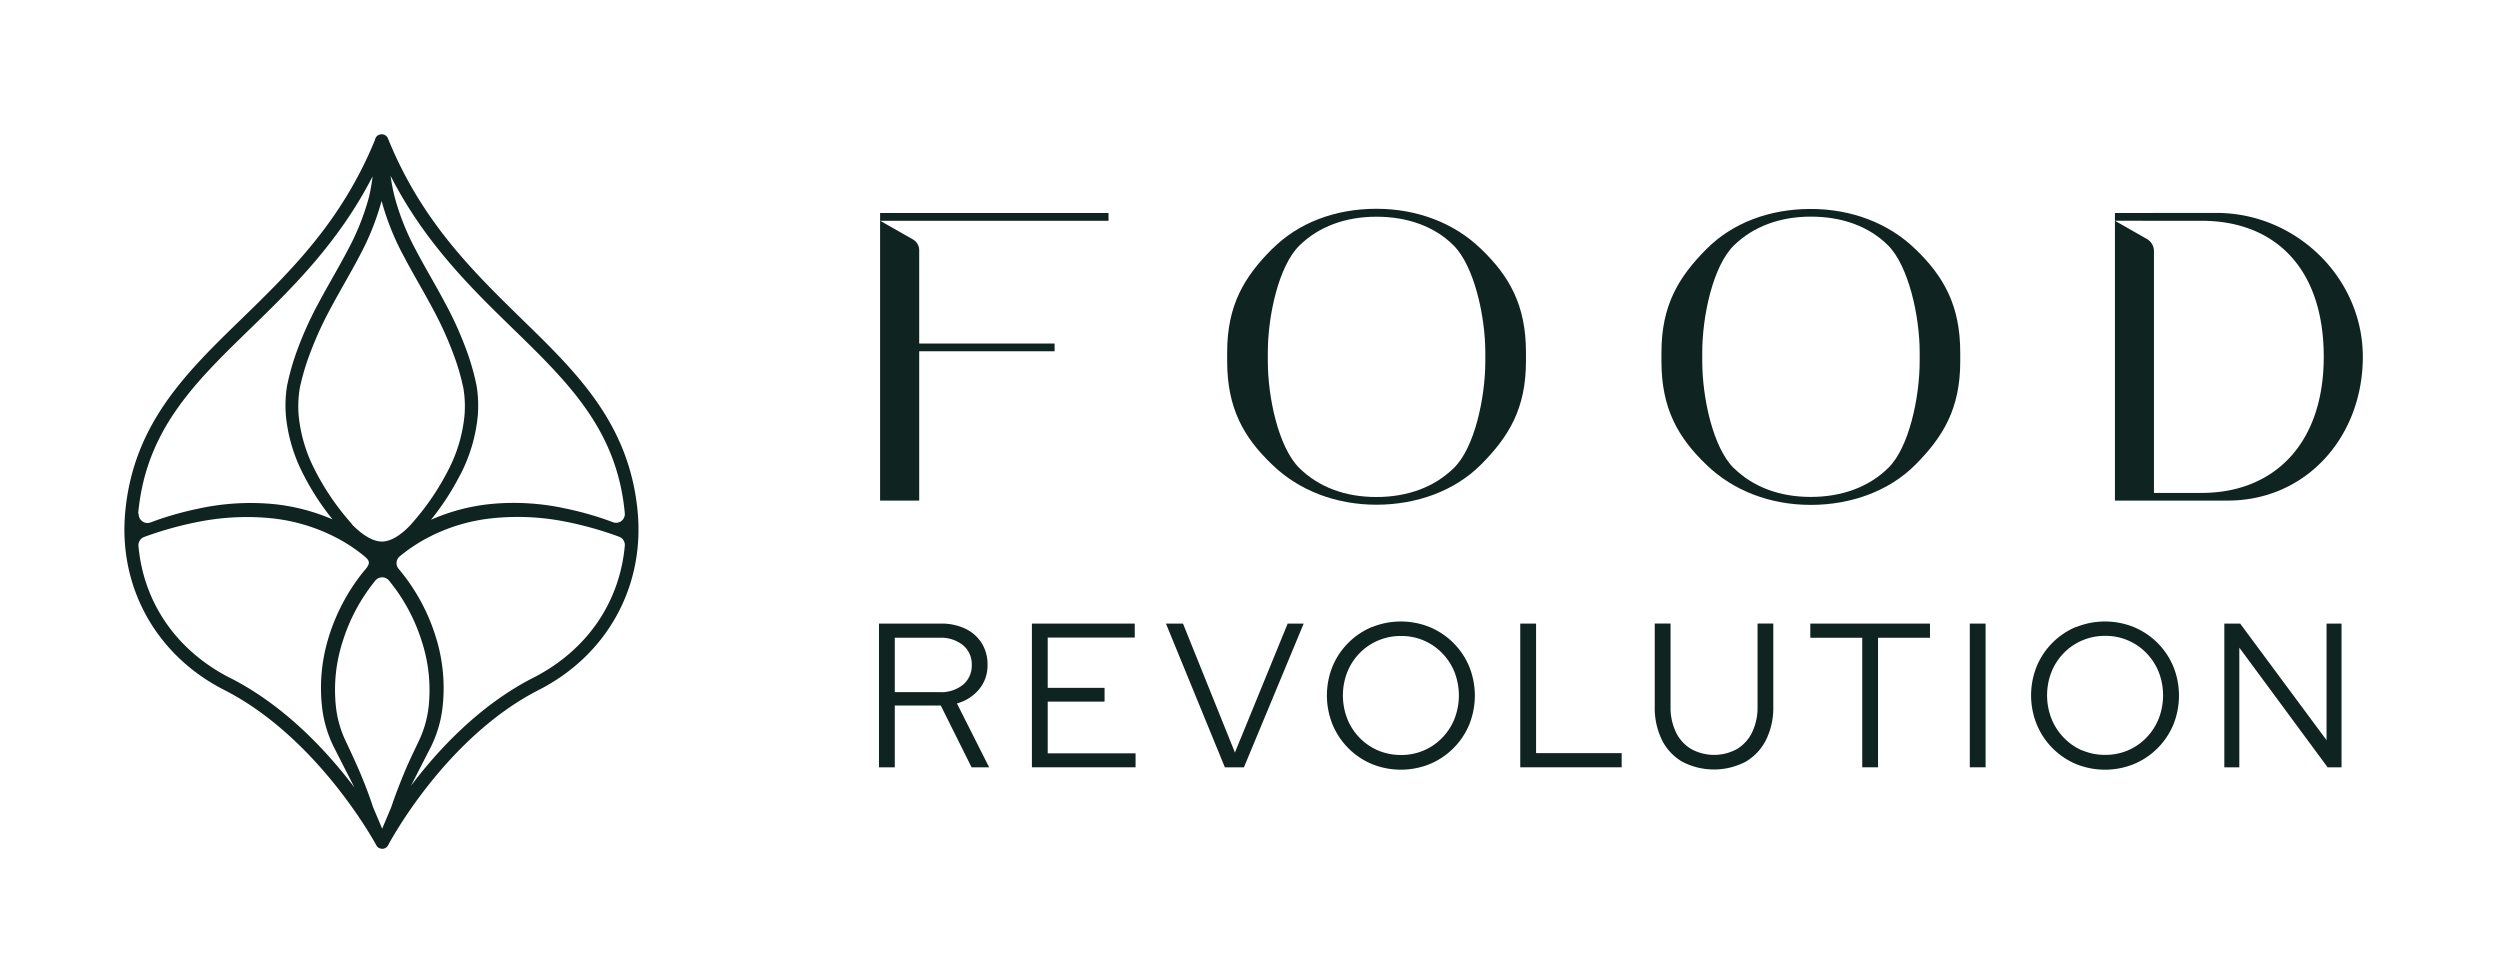 <svg xmlns="http://www.w3.org/2000/svg" id="Layer_1" data-name="Layer 1" viewBox="0 0 854 332"><defs><style>.cls-1{fill:#0F2320;}</style></defs><title>FR-logo-horizontalis</title><path class="cls-1" d="M305.66,217.86h15.29a11.9,11.9,0,0,1,8,2.53,8.38,8.38,0,0,1,3,6.73,8.46,8.46,0,0,1-3,6.8,11.92,11.92,0,0,1-8,2.52H305.66Zm-5.4-4.84v49.09h5.4V241h15.71l10.52,21.11h6l-11-21.81a15,15,0,0,0,7.61-4.88,12.69,12.69,0,0,0,2.84-8.31,13.58,13.58,0,0,0-2-7.43,13.42,13.42,0,0,0-5.57-4.91,18.93,18.93,0,0,0-8.41-1.75Z"></path><polygon class="cls-1" points="352.5 213.02 352.5 262.11 387.91 262.11 387.91 257.34 357.9 257.34 357.9 239.67 377.32 239.67 377.32 234.97 357.9 234.97 357.9 217.79 387.63 217.79 387.63 213.02 352.5 213.02"></polygon><polygon class="cls-1" points="439.87 213.02 421.85 257.06 404.11 213.02 398.29 213.02 418.41 262.11 424.93 262.11 445.34 213.02 439.87 213.02"></polygon><path class="cls-1" d="M470.76,256.36a19.29,19.29,0,0,1-6.31-4.32,19.87,19.87,0,0,1-4.21-6.48,22.06,22.06,0,0,1,0-16,20,20,0,0,1,4.21-6.45,19.3,19.3,0,0,1,6.31-4.31,19.72,19.72,0,0,1,7.82-1.55,19.29,19.29,0,0,1,14.06,5.86,20,20,0,0,1,4.21,6.45,22.06,22.06,0,0,1,0,16,19.89,19.89,0,0,1-4.21,6.48,19.24,19.24,0,0,1-14.06,5.86,19.72,19.72,0,0,1-7.82-1.54m-2.1-42.18a25,25,0,0,0-13.46,13.46,26.48,26.48,0,0,0,0,19.85A25,25,0,0,0,468.65,261a26.32,26.32,0,0,0,19.77,0,25,25,0,0,0,13.46-13.46,26.5,26.5,0,0,0,0-19.85,25,25,0,0,0-13.46-13.46,26.3,26.3,0,0,0-19.77,0"></path><polygon class="cls-1" points="519.32 213.02 519.32 262.11 553.96 262.11 553.96 257.27 524.72 257.27 524.72 213.02 519.32 213.02"></polygon><path class="cls-1" d="M600.38,213v28.33a19.72,19.72,0,0,1-1.82,8.76,13.56,13.56,0,0,1-5.15,5.75,16.25,16.25,0,0,1-15.74,0,13.47,13.47,0,0,1-5.19-5.75,19.68,19.68,0,0,1-1.82-8.76V213h-5.4v28.33a25,25,0,0,0,2.45,11.43,17.62,17.62,0,0,0,7,7.47,23.44,23.44,0,0,0,21.56,0,17.91,17.91,0,0,0,7-7.47,24.69,24.69,0,0,0,2.49-11.43V213Z"></path><polygon class="cls-1" points="618.4 213.02 618.4 217.86 636.14 217.86 636.14 262.11 641.54 262.11 641.54 217.86 659.28 217.86 659.28 213.02 618.4 213.02"></polygon><rect class="cls-1" x="672.88" y="213.02" width="5.4" height="49.09"></rect><path class="cls-1" d="M711.28,256.36A19.28,19.28,0,0,1,705,252a19.84,19.84,0,0,1-4.21-6.48,22,22,0,0,1,0-16,20,20,0,0,1,4.21-6.45,19.3,19.3,0,0,1,6.31-4.31,19.72,19.72,0,0,1,7.82-1.55,19.28,19.28,0,0,1,14.06,5.86,20,20,0,0,1,4.21,6.45,22,22,0,0,1,0,16,19.9,19.9,0,0,1-4.21,6.48,19.23,19.23,0,0,1-14.06,5.86,19.71,19.71,0,0,1-7.82-1.54m-2.1-42.18a25,25,0,0,0-13.46,13.46,26.5,26.5,0,0,0,0,19.85A25,25,0,0,0,709.17,261a26.32,26.32,0,0,0,19.78,0,25,25,0,0,0,13.46-13.46,26.48,26.48,0,0,0,0-19.85,25,25,0,0,0-13.46-13.46,26.3,26.3,0,0,0-19.78,0"></path><polygon class="cls-1" points="794.75 213.02 794.75 252.85 765.24 213.02 759.83 213.02 759.83 262.11 764.95 262.11 764.95 221.23 795.11 262.11 799.87 262.11 799.87 213.02 794.75 213.02"></polygon><path class="cls-1" d="M127.43,275.71c-1.28-3.9-2.73-7.75-4.33-11.53s-3.35-7.5-5.08-11.18a36.62,36.62,0,0,1-3.2-11,53.69,53.69,0,0,1,2.3-23.07,62,62,0,0,1,11.05-20.54l.12-.14a3,3,0,0,1,4.53,0l0,0A61.67,61.67,0,0,1,144,218.83a53.56,53.56,0,0,1,2.36,23.11,36.59,36.59,0,0,1-3.21,11c-1.73,3.68-3.56,7.39-5.12,11.19s-3.07,7.64-4.36,11.55l-3.12,7.41ZM147.26,255a41.15,41.15,0,0,0,3.79-12.37,58.3,58.3,0,0,0-2.25-25.27,66.71,66.71,0,0,0-12-22.29l-.63-.76a3,3,0,0,1,.38-4.26,55.59,55.59,0,0,1,9.58-6.38A61,61,0,0,1,168.51,177,84,84,0,0,1,192.16,178a120,120,0,0,1,19.28,5.33,3,3,0,0,1,2,3c-1.72,19.39-12.91,35.83-31.31,45.21s-32.68,24.81-41.76,36.92ZM78.65,231.61c-18.43-9.38-29.64-25.82-31.36-45.2a3,3,0,0,1,2-3,121.19,121.19,0,0,1,19.34-5.32A84.9,84.9,0,0,1,92.3,177a61.69,61.69,0,0,1,22.47,6.61,55.61,55.61,0,0,1,9.22,6l.19.15c.36.29.7.6,1,.9.95.92,1.24,1.8,0,3.38-.09.11-.16.21-.22.31-.25.29-.51.57-.75.86a67,67,0,0,0-11.88,22.29,58.42,58.42,0,0,0-2.17,25.21A41.27,41.27,0,0,0,113.94,255l7.13,14c-9.19-12.18-23.61-27.84-42.42-37.41m41.61-52.52c-.71-.82-1.43-1.63-2.11-2.46a86.39,86.39,0,0,1-10.72-16.33,50.85,50.85,0,0,1-5.4-18.35,37.64,37.64,0,0,1,.39-9.43A80.84,80.84,0,0,1,105,123.2a121.78,121.78,0,0,1,8-18c3.11-5.84,6.56-11.56,9.71-17.57a88.47,88.47,0,0,0,7.64-19l0-.1,0,.1a88.36,88.36,0,0,0,7.64,19c3.15,6,6.6,11.74,9.71,17.57a121.57,121.57,0,0,1,8,18,80.65,80.65,0,0,1,2.58,9.32,37.59,37.59,0,0,1,.39,9.43,50.83,50.83,0,0,1-5.4,18.35,86.42,86.42,0,0,1-10.72,16.33c-.72.87-1.46,1.72-2.21,2.58-1.91,2.06-5.87,5.78-9.88,5.78s-8.2-3.75-10.26-5.89m-73-3.62v-.06c2.6-28.45,19.15-44.54,38.32-63.17,14.24-13.84,30.11-29.29,41.76-52A63.71,63.71,0,0,1,126,67.47a84,84,0,0,1-7.27,18.09c-3.05,5.84-6.51,11.57-9.69,17.54a120.46,120.46,0,0,0-8.27,18.65,84,84,0,0,0-2.7,10,42.08,42.08,0,0,0-.38,10.55,55.12,55.12,0,0,0,6,19.88,87.81,87.81,0,0,0,9.9,15.24,68,68,0,0,0-20.73-5.28,83.67,83.67,0,0,0-25,1.59,115.45,115.45,0,0,0-12.06,3.19q-2.2.72-4.36,1.54a3,3,0,0,1-1.06.19,3,3,0,0,1-3-3.19m109.85-13.27a55.14,55.14,0,0,0,5.95-19.88,42,42,0,0,0-.38-10.55,84,84,0,0,0-2.7-10,120.36,120.36,0,0,0-8.27-18.65c-3.18-6-6.64-11.7-9.69-17.54a84,84,0,0,1-7.27-18.09,64,64,0,0,1-1.45-7.42c11.64,22.82,27.52,38.31,41.77,52.18,19.13,18.63,35.65,34.72,38.25,63.17v0a3,3,0,0,1-4,3c-1.43-.54-2.86-1.05-4.32-1.53a114,114,0,0,0-12-3.19,82.84,82.84,0,0,0-25-1.57,67.11,67.11,0,0,0-20.9,5.44,88.06,88.06,0,0,0,10-15.41M130.38,45.88h-.09a2.27,2.27,0,0,0-2.2,1.92C116.67,75.7,99.28,92.62,82.45,109c-19,18.46-36.92,35.89-39.68,66-2.34,25.62,10.61,48.87,33.81,60.68,32.25,16.42,51.82,52.76,52,53.12h0a2.2,2.2,0,0,0,.33.46l.11.1a2.22,2.22,0,0,0,.33.26l.13.08.06,0a2.5,2.5,0,0,0,.3.11l.18.07a2.29,2.29,0,0,0,.57.08h0a2.24,2.24,0,0,0,.57-.08l.2-.08a2.41,2.41,0,0,0,.29-.11l0,0,.14-.09a2.24,2.24,0,0,0,.32-.25l.12-.12a2.27,2.27,0,0,0,.33-.46h0c.19-.37,19.31-36.68,51.53-53.11,23.15-11.8,36.08-35.05,33.75-60.67-2.75-30.13-20.65-47.56-39.6-66C161.42,92.54,144,75.54,132.56,47.38a2.27,2.27,0,0,0-2.09-1.51Z"></path><path class="cls-1" d="M300.64,72.76V171H314v-51h46.25v-2.66H314V85.47a4.23,4.23,0,0,0-2.13-3.67l-11.2-6.38h78V72.76Z"></path><path class="cls-1" d="M443.91,159.94c-7.16-7-10.82-24.15-10.82-36.49v-3.09c0-12.36,3.65-29.49,10.82-36.51,6.6-6.46,15.72-9.82,26.25-9.82s19.79,3.22,26.4,9.82c7,7,10.82,24.15,10.82,36.51v3.09c0,12.34-3.65,29.62-10.82,36.49-6.6,6.46-15.72,9.84-26.4,9.84s-19.65-3.38-26.25-9.84m-9.26-75c-9.7,9.7-15.45,19.38-15.45,35.39v3.09c0,16,5.61,26,15.45,35.37,9,8.7,21.62,13.62,35.51,13.62s26.81-4.78,35.66-13.62c9.7-9.68,15.45-19.38,15.45-35.37v-3.09c0-16-5.61-26-15.45-35.39-9-8.7-21.62-13.62-35.66-13.62S443.49,76.12,434.64,85"></path><path class="cls-1" d="M592.29,159.94c-7.15-7-10.8-24.15-10.8-36.49v-3.09c0-12.36,3.65-29.49,10.8-36.51C598.9,77.39,608,74,618.56,74s19.79,3.22,26.4,9.82c7,7,10.8,24.15,10.8,36.51v3.09c0,12.34-3.65,29.62-10.8,36.49-6.6,6.46-15.74,9.84-26.4,9.84s-19.67-3.38-26.27-9.84M583,85c-9.68,9.7-15.45,19.38-15.45,35.39v3.09c0,16,5.63,26,15.45,35.37,9,8.7,21.62,13.62,35.53,13.62s26.81-4.78,35.66-13.62c9.68-9.68,15.43-19.38,15.43-35.37v-3.09c0-16-5.61-26-15.43-35.39-9-8.7-21.62-13.62-35.66-13.62S591.88,76.12,583,85"></path><path class="cls-1" d="M752.09,75.42c24.44,0,41.7,15.59,41.7,46.48,0,30-17.26,46.48-41.7,46.48h-16.3V85.8a4.8,4.8,0,0,0-2.42-4.17l-10.91-6.22Zm-29.63-2.66V171h38.48c26.94,0,46-21.77,46.2-48.65.23-27.29-22.71-49.62-50-49.62Z"></path></svg>